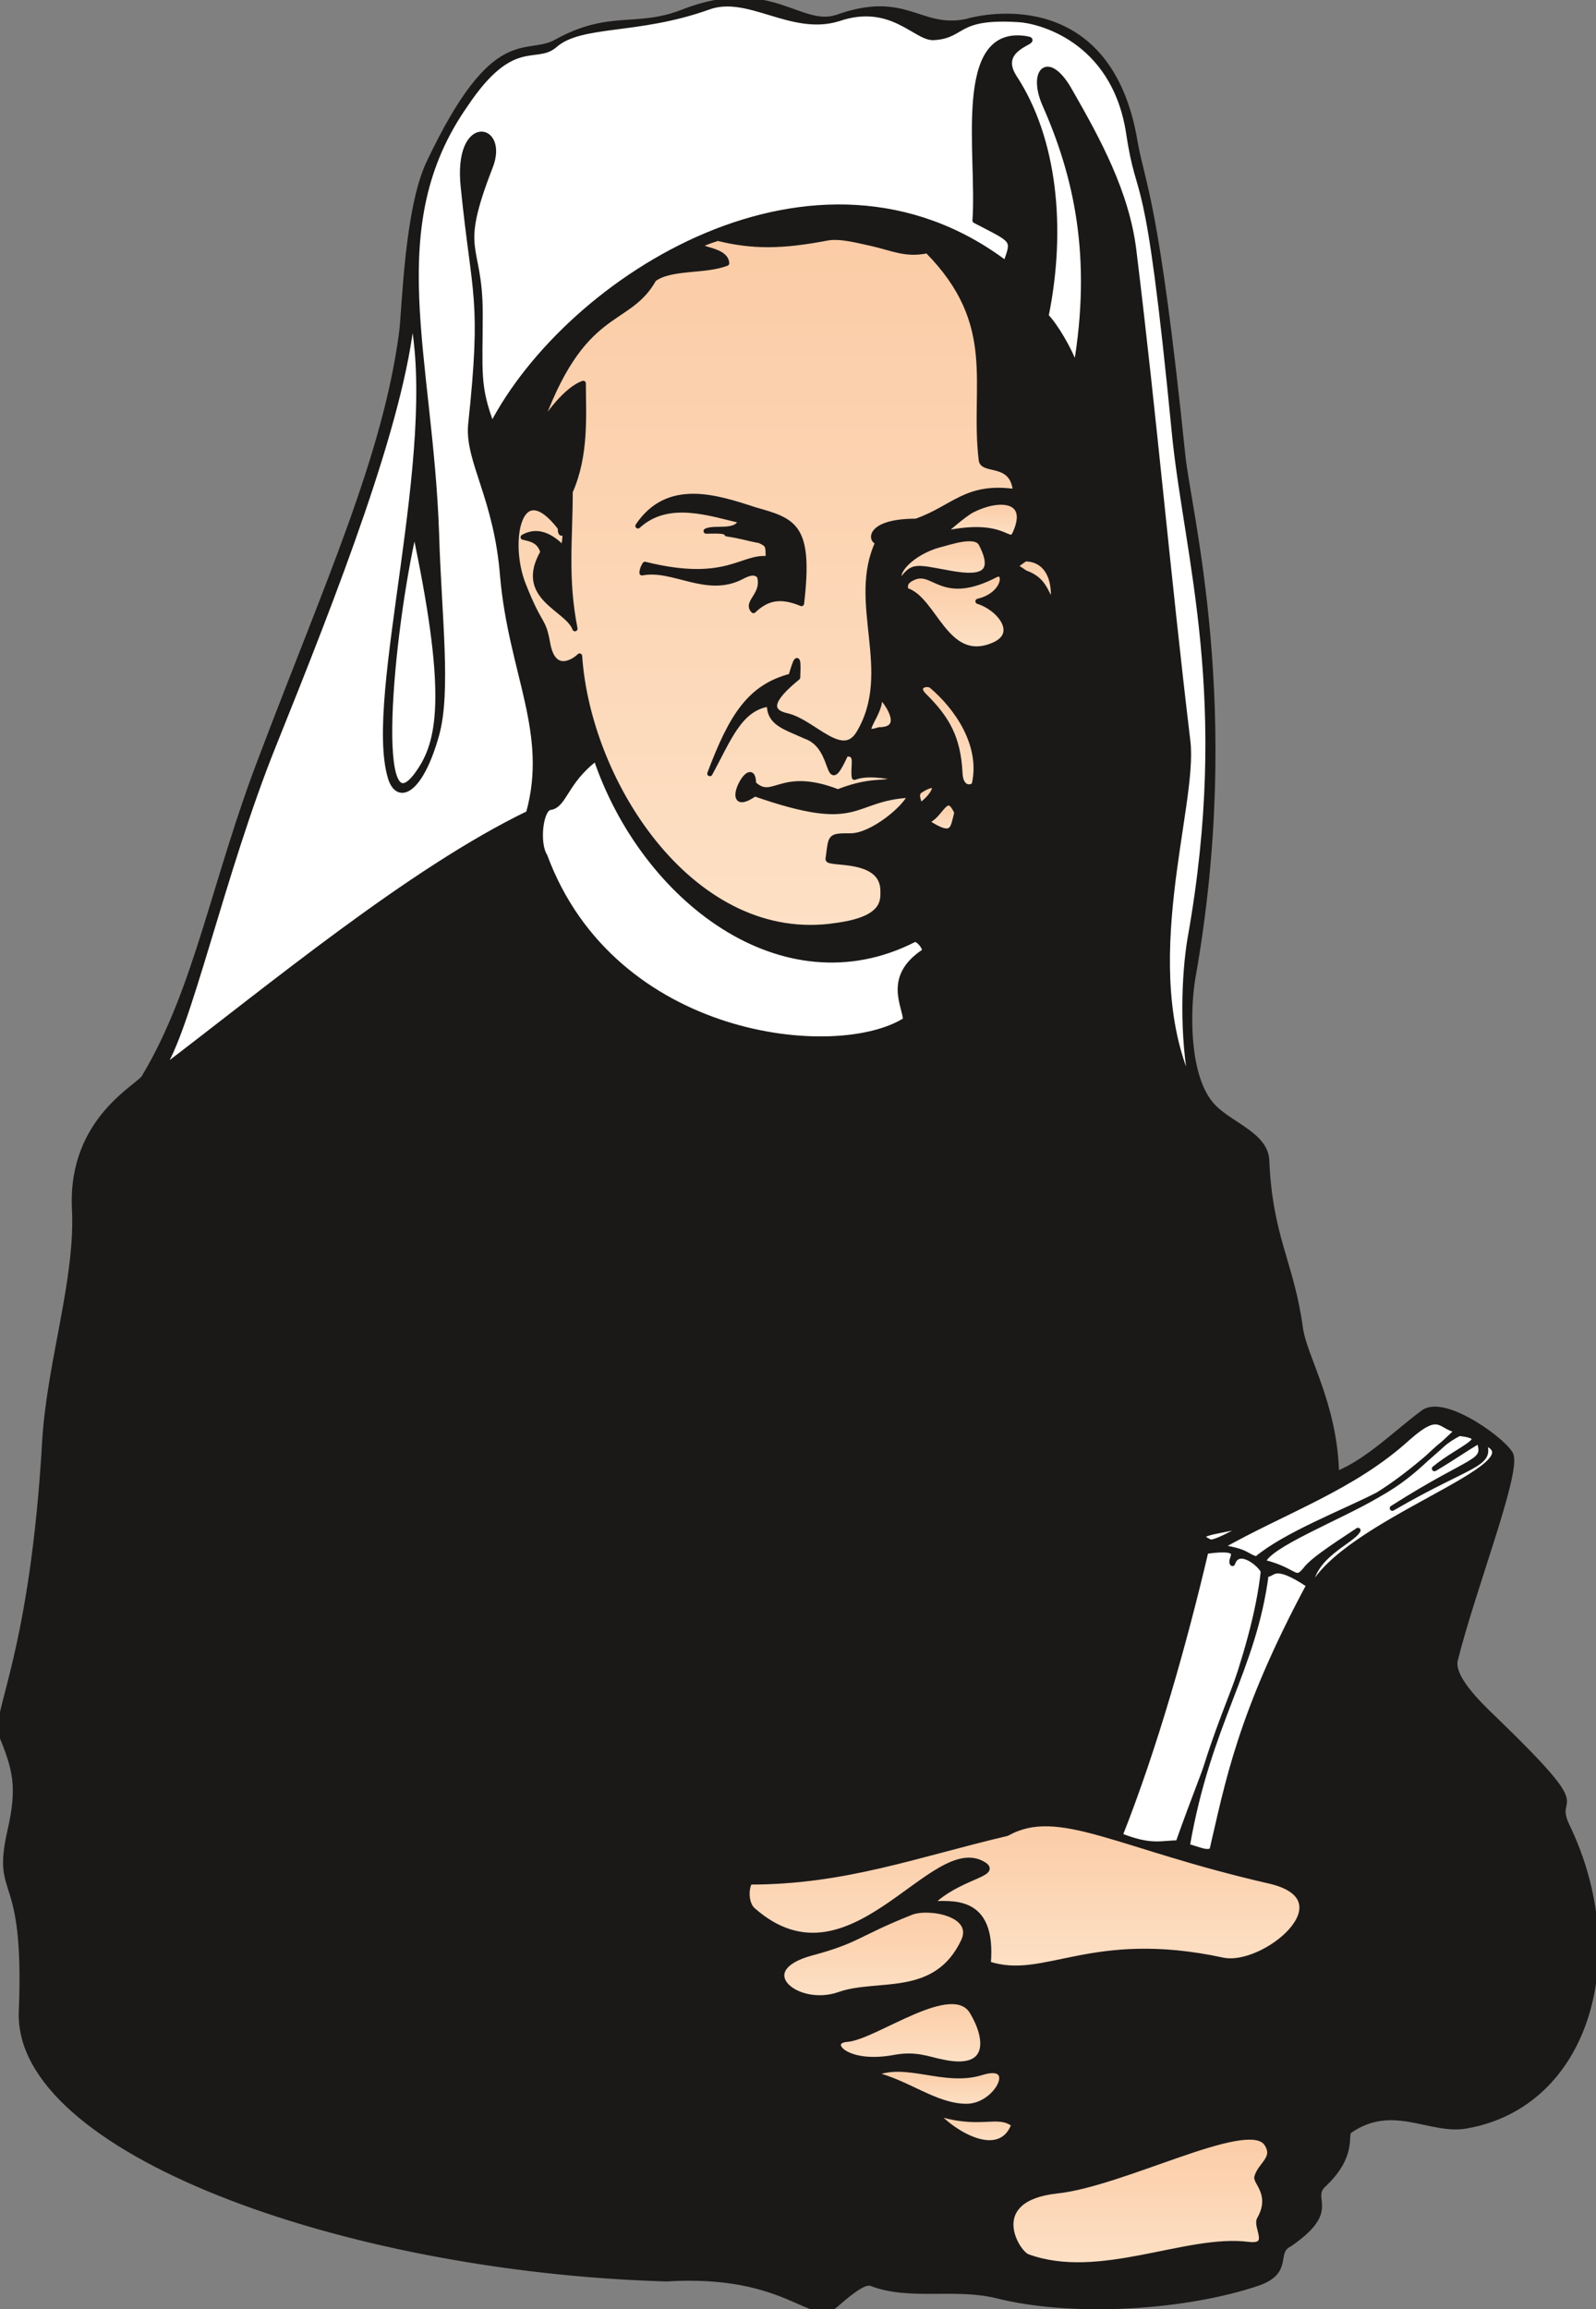 <svg xmlns="http://www.w3.org/2000/svg" xml:space="preserve" width="326.4" height="472.139" fill-rule="evenodd" stroke-linejoin="round" stroke-width="28.222" preserveAspectRatio="xMidYMid" version="1.2" viewBox="0 0 8636 12492"><rect x="0" y="0" width="8636" height="12492" fill="#808080" stroke="none"/><defs class="ClipPathGroup"><clipPath id="a" clipPathUnits="userSpaceOnUse"><path d="M0 0h8636v12492H0z"/></clipPath></defs><g class="SlideGroup"><g class="Slide" clip-path="url(#a)"><g class="Page"><g class="com.sun.star.drawing.ClosedBezierShape"><path fill="none" d="M1 0h8637v12496H1z" class="BoundingBox"/><defs><linearGradient id="b" x1="4319" x2="4319" y1="12493" y2="0" gradientUnits="userSpaceOnUse"><stop offset="0" style="stop-color:#1b1918"/><stop offset="1" style="stop-color:#1b1918"/></linearGradient></defs><path d="m3698 64 85-29 78-19 71-11 66-4 61 2 55 8 52 11 48 13 166 56 38 9 37 4h18l19-2 19-3 18-5 67-21 60-15 55-7 50-3 45 2 42 6 39 8 37 10 70 23 71 19 37 6 39 3 42-1 45-7 26-7 37-8 48-7 56-6 63-1 68 4 72 10 74 20 75 29 73 41 70 54 66 69 60 85 52 103 43 123 31 144 91 413 72 460 94 813 137 983 23 391 1 441-31 486-74 529-9 64-6 80-2 91 3 97 12 98 9 48 11 47 15 44 17 42 21 38 23 34 18 20 20 18 45 36 99 66 46 35 20 18 19 20 15 21 12 22 4 12 4 12 2 13 1 13 11 145 18 124 24 109 27 101 56 198 26 109 20 123 6 31 9 34 24 73 64 174 33 103 29 113 21 125 10 137 32-14 32-16 61-36 61-41 59-45 225-181 12-7 13-5 14-4 15-1h16l17 1 36 7 37 12 39 16 39 20 39 22 73 48 62 50 24 22 20 21 13 18 4 7 2 7 3 12v15l-3 38-8 48-13 56-36 132-47 153-106 334-92 314-1 9-1 9v10l1 9 4 20 7 21 10 22 13 21 15 22 16 22 37 44 39 42 75 75 175 173 111 119 35 43 26 35 16 27 5 12 4 10 2 9 1 8v15l-6 29-1 16v10l2 11 6 25 13 32 58 133 44 134 31 134 18 133 6 130-6 127-18 123-31 117-41 110-54 102-64 93-76 83-86 71-97 58-107 45-118 30-37 5h-37l-38-3-37-5-155-31-39-6-40-4h-41l-41 3-42 8-43 14-43 20-44 27-2 2-2 3-1 3-1 4-2 9v11l-2 27-2 16-3 17-5 20-6 20-9 23-12 23-16 26-19 26-24 28-29 29-8 7-6 8-5 7-4 7-3 8-2 7-2 7v7l4 64-2 19-4 20-9 21-15 24-20 26-29 28-36 31-47 34-8 4-6 5-6 5-6 5-4 6-4 6-3 6-2 6-4 13-3 13-5 29-4 15-6 15-8 15-11 14-15 14-19 14-25 13-31 13-152 44-168 36-181 26-188 16-190 5-188-7-180-19-168-33-43-9-44-7-87-7-176-1-86-1-85-5-41-6-41-8-40-10-40-14h-13l-5 1-6 1-7 3-9 3-9 4-23 14-30 21-37 29-47 40-12 9-12 8-13 5-13 3-13 2-13-1-15-2-14-3-32-11-36-14-86-38-112-41-66-19-76-17-85-13-95-8-106-3-119 4-656-46-637-97-594-141-275-85-257-95-235-102-212-110-185-117-157-122-124-128-50-66-41-67-31-67-22-69-12-69-2-70 3-251-11-177-9-67-11-56-23-85-20-66-7-32-5-33-2-38 3-45 7-53 12-64 18-87 10-75 3-66-1-30-3-30-4-29-6-28-16-57-21-59-26-65-3-11-2-13v-14l1-15 5-36 9-44 68-270 44-206 44-263 40-328 30-400 16-160 24-162 59-321 27-158 22-154 13-150 1-74-2-71 1-88 9-80 16-74 22-67 27-61 31-55 34-49 35-44 36-39 34-34 64-55 48-39 15-14 5-6 2-5 100-185 85-195 75-205 70-214 140-456 80-241 90-249 474-1235 94-274 79-264 62-257 43-253 35-408 18-139 23-137 32-125 18-56 21-50 126-242 57-91 53-75 50-60 47-47 44-35 41-26 273-79 53-27 50-22 47-17 44-13 43-9 41-7 79-8 156-14 41-6 42-10 44-12 46-17Z" style="fill:url(#b)"/><path fill="none" stroke="#1B1918" d="M3698 64c470-182 628 96 831 30 374-134 445 74 699 23 102-31 777-174 914 653 41 233 115 307 257 1686 30 310 315 1369 56 2830-26 145-43 513 94 683 86 109 297 163 305 306 17 419 134 556 182 909 23 163 186 407 196 790 170-68 325-226 470-333 119-86 460 171 475 234 30 117-208 727-302 1102-26 94 124 239 215 326 562 543 298 383 389 574 340 703 112 1506-541 1623-198 38-401-137-637 28-26 22 30 129-135 287-94 81 86 137-188 325-91 45 10 147-170 211-379 129-988 175-1415 68-231-56-475 15-683-68-21 0-49-5-186 116-132 115-255-180-918-139-1760-51-3528-701-3490-1451 31-782-146-591-63-967 58-249 28-343-46-526-42-112 170-429 236-1600 28-425 181-872 160-1250-20-486 359-659 379-710 287-480 378-1069 640-1745 348-919 665-1613 752-2283 15-117 28-666 147-915 358-756 526-561 691-655 290-160 432-61 686-162Z"/></g><g class="com.sun.star.drawing.ClosedBezierShape"><path fill="none" d="M868 20h5671v5871H868z" class="BoundingBox"/><defs><linearGradient id="c" x1="3701" x2="3701" y1="5888" y2="21" gradientUnits="userSpaceOnUse"><stop offset="0" style="stop-color:#fff"/><stop offset="1" style="stop-color:#fff"/></linearGradient></defs><path d="m6452 5889-51-125-38-129-25-133-15-134-6-135 1-134 21-264 66-477 23-195 3-82-4-72-292-2653-20-117-29-114-37-111-45-109-49-106-53-104-110-198-22-37-21-29-21-23-19-17-9-6-9-5-8-3-8-2h-7l-7 1-6 2-6 3-5 4-5 6-4 6-3 8-3 9-2 9-2 22 2 25 4 28 9 30 12 33 61 148 53 155 43 161 31 171 19 180 4 191-12 203-29 217-16-39-19-41-20-40-22-39-23-36-22-33-21-27-10-12-9-10 29-177 16-177 1-174-14-170-28-164-20-78-23-77-28-74-31-71-36-67-39-65-9-15-6-14-5-14-3-13-2-12v-11l1-11 3-10 3-9 5-9 5-9 6-7 14-14 15-12 52-32 4-2 2-2 1-1v-3l-1-1-1-1-3-1-5-2-7-1-35-4h-32l-30 4-26 8-24 12-22 15-19 18-17 22-15 24-13 27-21 62-14 69-9 76-3 650 123 65 20 11 16 11 13 10 5 5 4 5 4 6 3 5 2 5 1 6 1 6v6l-2 14-3 15-6 18-15 44-196-127-201-91-205-57-207-27-207 1-206 28-202 50-196 72-189 90-180 105-170 120-156 130-143 139-126 145-108 149-88 150-26-75-19-66-11-62-7-62-2-67-1-76 2-197-5-127-13-95-25-143-2-34v-37l4-41 8-46 13-53 18-62 56-155 13-41 3-18 2-18v-16l-1-15-3-14-4-12-5-11-7-10-7-7-8-7-8-5-9-3-10-1-10 1-10 2-10 4-10 6-9 8-9 10-9 12-8 14-8 16-12 39-8 48-2 58 4 67 71 610 5 124-2 144-12 180-22 230-1 37 2 37 6 38 8 39 24 82 29 91 31 101 31 114 25 130 18 149 24 187 34 173 75 314 28 149 10 74 5 75v75l-5 77-12 78-19 81-245 130-252 154-517 359-977 747 28-46 30-60 61-158 138-434 163-527 93-273 101-268 248-626 229-626 97-298 80-281 59-258 34-230 23 145 12 157-6 340-32 360-46 363-83 667-10 141-1 127 7 111 8 48 11 43 9 23 5 10 5 8 6 8 6 6 6 5 7 4 7 2 8 2h7l8-1 8-3 9-3 8-5 9-6 17-16 18-22 18-26 19-33 18-37 17-43 34-104 11-46 8-50 11-111 2-124-2-134-30-622-108-1277-2-140 5-137 14-133 24-132 35-129 48-127 63-125 79-125 46-64 43-54 40-43 38-34 35-27 33-20 32-15 29-10 27-7 26-4 48-7 22-4 21-6 11-4 10-5 9-7 10-7 29-22 32-18 36-14 39-13 88-18 101-14 235-36 133-29 141-44 41-11 41-5h41l42 4 43 8 42 11 87 25 89 25 45 11 45 8 46 4h47l47-6 47-11 52-15 49-8 45-3 42 2 39 6 37 9 34 12 31 14 106 58 22 12 21 9 10 3 9 2 10 1h9l29-3 25-5 21-7 19-8 70-38 20-9 23-9 27-8 33-6 38-4 44-3 113 3 21 2 28 5 34 7 38 11 42 15 44 20 47 25 47 30 47 35 46 43 44 49 41 57 36 65 32 73 26 82 19 91 23 129 21 88 48 180 29 154 35 237 93 849 154 1128 23 342 1 377-28 416-66 461-11 79-9 90-6 99-2 105 2 109 7 111 12 111 19 108Z" style="fill:url(#c)"/><path fill="none" stroke="#1B1918" d="M6452 5889c-312-655 18-1530-25-1880-109-910-180-1738-292-2653-38-315-196-602-343-859-119-215-216-116-140 64 173 389 272 828 170 1426-38-102-114-229-162-277 96-471 48-959-173-1294-104-165 153-193 69-206-391-68-254 628-280 983 214 112 214 97 166 232-1027-775-2366 79-2780 877-82-216-64-290-64-605 0-392-132-316 54-793 91-229-186-280-145 107 61 605 114 592 40 1288-17 196 140 394 173 818 46 523 262 846 140 1283-638 308-1402 943-1991 1390 149-203 332-1069 614-1766 328-815 694-1750 747-2319 157 739-249 2068-117 2502 41 134 163 76 249-231 66-236 13-643 0-1087-33-968-307-1663 158-2325 251-374 378-232 480-318 142-127 447-69 834-208 216-78 449 142 703 63 287-98 419 109 516 102 168-10 114-120 462-97 94 5 511 97 592 610 63 424 99 89 249 1637 68 670 315 1430 84 2724-33 195-46 528 12 812Z"/></g><g class="com.sun.star.drawing.ClosedBezierShape"><path fill="none" d="M2791 1283h2706v3737H2791z" class="BoundingBox"/><defs><linearGradient id="d" x1="4143" x2="4143" y1="5018" y2="1284" gradientUnits="userSpaceOnUse"><stop offset="0" style="stop-color:#fde0c5"/><stop offset="1" style="stop-color:#fbcca6"/></linearGradient></defs><path d="m4478 1287 13-2 14-1h28l30 3 31 4 62 13 61 13 150 39 35 6 18 1 18 1h19l19-1 21-3 21-4 68 75 56 72 46 72 36 70 27 70 21 69 13 69 9 68 16 568 1 6 2 5 3 5 3 3 5 4 5 3 11 5 60 15 17 6 16 7 15 10 7 6 7 7 6 7 6 9 5 9 5 10 4 12 3 13 4 29-48-5-43-2-40 1-37 5-34 6-31 10-30 11-29 13-113 60-62 32-34 15-37 14-46 1-41 4-34 5-29 7-24 9-19 9-14 10-6 5-5 6-4 5-3 5-2 5-2 5-1 5v4l1 5 1 4 1 4 2 3 3 3 3 2 3 2 3 2 4 1h4l-25 62-16 63-10 64-3 64 5 130 13 132 11 131 2 66-3 65-8 65-15 65-23 64-32 63-8 13-9 11-10 10-9 7-10 6-10 4-11 3-10 1h-11l-12-1-23-6-24-10-25-12-104-65-53-31-27-12-27-9-19-5-17-5-14-7-5-4-5-4-5-4-3-5-3-5-2-5-1-5v-12l1-6 2-7 3-7 7-14 11-16 14-17 17-18 20-20 50-43 2-46-1-29-1-9-1-3-1-2v-1l-1-1h-2l-1 1-1 2-2 2-3 6-7 19-17 54-40 12-37 14-35 17-33 20-31 21-29 25-27 28-26 30-24 33-24 37-45 83-44 96-44 111 70-133 34-61 34-55 18-25 20-22 20-21 22-18 23-15 25-12 27-9 29-6 1 19 3 16 4 15 6 14 8 12 9 11 11 10 12 10 14 9 15 8 33 16 80 35 16 6 14 8 13 9 12 9 11 10 9 11 16 23 14 24 10 23 16 42 6 16 4 6 3 5 3 3 2 1 2 1h4l2-1 2-1 5-4 5-6 13-19 36-70h17l5 1 4 1 4 2 3 2 3 2 2 2 2 3 2 4 1 3 2 8 1 9v19l-1 22-1 24 1 12 1 12 13-4 14-4 14-2 15-2 30-1 31 1 30 2 29 4 54 8-10 8-11 5-12 5-12 2-13 2-14 2-33 2-39 4-48 8-58 15-69 24-56-19-50-14-44-7-39-4h-35l-30 4-27 5-25 6-42 12-18 4-18 2h-9l-8-1-9-2-9-4-9-4-9-6-20-16v-15l-2-12-3-9-3-7-2-2-2-2-2-1-2-1h-6l-2 1-3 1-6 4-6 5-6 6-5 8-12 17-9 20-8 19-2 10-2 9-1 9 1 7 2 7 1 3 2 2 2 2 2 2 3 2 3 1h8l9-2 12-3 13-7 33-20 190 59 76 19 65 11 56 6 48 1 42-3 38-6 35-10 34-11 69-24 38-11 44-11 49-8 58-5-3 7-3 7-10 15-13 17-16 18-38 36-44 37-49 32-26 15-25 12-25 11-25 7-23 5-23 2h-38l-15 1-13 1-11 2-4 1-4 2-4 2-4 2-3 2-2 3-3 3-2 3-2 4-2 5-3 10-2 12-10 72v3l1 1 2 1 3 2 5 2 15 3 18 2 48 5 55 8 28 7 27 9 25 12 12 7 11 8 10 9 9 10 8 11 7 12 6 14 4 14 2 16 1 17v22l-1 12-2 13-3 13-5 13-7 14-10 13-13 14-17 13-20 12-25 12-29 10-35 10-41 9-46 7-141 11-136-11-131-31-125-49-118-65-112-80-104-93-96-104-88-114-78-121-70-128-59-132-50-136-38-136-27-136-15-133-4 4-6 6-9 6-10 7-11 6-13 6-13 4-14 2-7 1h-7l-7-1-7-2-7-3-6-3-7-5-6-6-6-6-6-8-6-10-5-10-9-25-7-32-9-44-4-17-5-14-5-13-5-11-12-23-35-65-25-54-32-77-15-44-11-46-8-47-4-48-1-46 4-43 6-40 11-35 7-15 7-13 9-12 9-10 11-8 11-5 12-3h14l14 2 15 6 16 8 17 11 37 33 40 48 1 14v5l1 3 1 3 1 2v1l1 1h4l2-1 1-1 6-4 2-1h3l1 1v1l1 2v3l1 4v11l-2 17-6 51-30-26-22-18-13-9-14-8-15-7-15-6-17-4-17-2h-18l-19 3-19 7-20 9 32 8 16 6 8 3 7 4 7 4 7 5 6 6 6 7 5 8 5 9 4 10 4 11-22 44-13 40-4 19-1 17v17l1 16 4 16 4 14 6 14 7 13 16 25 20 23 22 21 23 20 46 38 21 19 18 18 15 20 6 10 4 10-17-100-10-95-5-91-1-90 7-365 16-38 13-38 20-77 13-77 7-76 3-74v-73l-1-133-10 4-11 5-12 7-13 8-28 21-30 28-32 34-35 42-37 50-38 59 45-120 45-103 44-88 45-73 44-61 43-51 43-43 41-35 153-108 34-28 33-31 30-37 28-44 18-12 21-9 22-8 23-7 50-9 54-6 108-12 51-9 24-6 23-8-1-9-3-8-4-7-5-7-6-6-7-6-16-10-18-8-18-6-34-10-14-5-5-2-5-3-3-2-1-1v-6l1-1 4-4 5-3 18-8 64-23 69 15 68 11 67 6 69 2 72-2 77-7 82-11 90-16Z" style="fill:url(#d)"/><path fill="none" stroke="#1B1918" d="M4478 1287c69-12 160 13 239 30 115 26 184 64 301 39 396 401 243 728 292 1133 7 66 172 0 185 171-267-39-333 88-538 160-265 0-248 111-205 111-157 328 95 699-104 1034-89 151-241-53-383-91-112-23-99-87 51-209 7-149-11-89-36-7-221 58-320 211-439 527 101-184 160-355 322-377 0 104 79 122 196 175 175 61 101 346 218 96 71-7 36 62 46 126 69-26 165-8 230 2-55 46-118-2-319 77-315-122-348 58-457-44 0-178-193 193 7 54 582 203 511 25 842 7-25 69-207 221-323 221-117 0-105 0-122 125-5 33 297-18 297 173 0 53 10 152-254 187-765 117-1340-756-1388-1458-15 17-140 116-173-69-25-140-38-79-132-318-90-226-25-602 201-307 0 86 43-63 18 112-26-20-112-122-219-61 43 10 89 18 107 81-142 247 132 302 173 414-54-274-26-482-26-741 89-201 71-420 71-586-53 18-142 89-246 258 239-692 485-565 628-822 92-68 277-40 394-86-5-99-279-63-48-135 188 46 343 46 594-2Z"/></g><g class="com.sun.star.drawing.ClosedBezierShape"><path fill="none" d="M3451 2684h901v621h-901z" class="BoundingBox"/><defs><linearGradient id="e" x1="3901" x2="3901" y1="3303" y2="2685" gradientUnits="userSpaceOnUse"><stop offset="0" style="stop-color:#1b1918"/><stop offset="1" style="stop-color:#1b1918"/></linearGradient></defs><path d="m3821 2873 5-2 5-2 11-2 12-2 13-1 57-1 14-2 14-2 13-3 12-4 5-3 5-3 5-4 4-4 4-5 4-5 3-6 2-6-133-32-71-15-74-9-37-1-36 1-37 4-35 7-35 12-34 16-33 20-32 26 31-42 34-34 35-28 38-21 38-16 40-11 41-6 41-2 42 2 43 4 85 17 84 24 81 26 74 22 33 11 30 12 26 14 24 17 20 19 9 11 9 12 14 27 11 33 8 37 5 44 2 50-1 58-12 140-42-15-19-5-18-4-18-2-17-1h-17l-15 2-16 4-15 4-14 6-14 7-14 9-14 10-13 11-14 12-4-5-3-4-2-4-1-4-1-5v-8l1-5 4-9 4-9 13-20 12-23 6-12 5-13 3-15 1-15-1-17-4-18-4-5-5-4-4-3-5-2-6-2-5-1h-12l-6 1-7 1-7 2-7 2-16 7-17 9-35 15-35 10-35 5-34 2-35-2-34-4-67-14-132-32-32-5-32-3-32 1-32 4v-5l1-4v-4l2-4 2-8 3-7 3-6 3-4 1-3 1-1 79 17 71 12 64 7 57 3 51-1 46-4 41-7 37-8 119-37 25-7 25-5 26-2 26 2v-25l-1-19v-8l-1-6-2-6-2-5-2-5-3-4-4-3-5-4-5-3-6-4-16-7-38-8-42-9-46-11-51-8-1-2-1-2-1-1-2-2-1-1-2-1-5-2-6-2-6-1-15-1-17-1h-18l-37 1Z" style="fill:url(#e)"/><path fill="none" stroke="#1B1918" d="M3821 2873c48-23 165 15 188-57-163-36-392-122-557 29 162-241 422-156 633-87 214 60 301 87 252 507-116-48-188-30-260 38-45-46 62-86 33-186-22-26-53-21-101 5-188 95-367-56-535-23 0-23 16-46 16-46 443 110 524-48 667-30 0-74 0-77-47-99-50-8-104-26-177-36-6-20-64-15-112-15Z"/></g><g class="com.sun.star.drawing.ClosedBezierShape"><path fill="none" d="M5097 2715h421v193h-421z" class="BoundingBox"/><defs><linearGradient id="f" x1="5307" x2="5307" y1="2906" y2="2716" gradientUnits="userSpaceOnUse"><stop offset="0" style="stop-color:#fde0c5"/><stop offset="1" style="stop-color:#fbcca6"/></linearGradient></defs><path d="m5263 2758 27-13 27-10 27-9 27-6 25-3 25-1 22 2 10 2 10 3 9 3 8 4 8 5 7 6 6 7 5 8 4 8 3 9 2 10 1 11v12l-2 13-7 29-12 33-7 13-3 4-3 4-3 2-4 2h-8l-4-1-5-1-12-5-31-13-21-7-26-6-30-5-35-3h-41l-48 4-54 7-62 13 49-45 49-40 40-30 16-10 6-4 5-2Z" style="fill:url(#f)"/><path fill="none" stroke="#1B1918" d="M5263 2758c143-72 313-62 232 123-36 84-46-72-397 8 63-61 142-121 165-131Z"/></g><g class="com.sun.star.drawing.ClosedBezierShape"><path fill="none" d="M4863 2913h482v235h-482z" class="BoundingBox"/><defs><linearGradient id="g" x1="5103" x2="5103" y1="3146" y2="2914" gradientUnits="userSpaceOnUse"><stop offset="0" style="stop-color:#fde0c5"/><stop offset="1" style="stop-color:#fbcca6"/></linearGradient></defs><path d="m5080 2948 51-14 34-8 35-8 18-2 17-2h16l15 1 14 4 6 2 6 3 5 3 5 4 4 5 3 5 16 33 10 29 6 24 2 11v10l-1 10-2 8-2 8-4 6-4 6-6 6-6 4-7 4-7 4-8 3-18 3-21 2h-22l-48-4-53-8-110-20-37-4h-15l-13 1-12 2-11 4-11 6-9 7-10 9-10 12-22 29-3-5-3-5-2-5-2-6v-12l2-6 2-6 6-14 8-14 12-14 13-15 16-14 18-14 20-14 21-13 23-12 24-11 25-10 26-8Z" style="fill:url(#g)"/><path fill="none" stroke="#1B1918" d="M5080 2948c47-10 196-67 229-7 97 187-33 185-175 159-186-34-196-44-260 46-45-48 64-158 206-198Z"/></g><g class="com.sun.star.drawing.ClosedBezierShape"><path fill="none" d="M5498 3022h204v250h-204z" class="BoundingBox"/><defs><linearGradient id="h" x1="5599" x2="5599" y1="3269" y2="3022" gradientUnits="userSpaceOnUse"><stop offset="0" style="stop-color:#fde0c5"/><stop offset="1" style="stop-color:#fbcca6"/></linearGradient></defs><path d="m5547 3023 17 1 17 3 16 4 16 7 14 8 14 10 12 12 12 14 9 17 9 18 7 20 5 22 4 25 1 26v29l-2 31-30-55-12-25-14-22-8-10-9-10-9-10-11-9-12-8-14-8-15-7-17-7-35-23-5-4-4-3-2-2-1-1-1-2v-4l1-2 1-1 4-4 5-4 37-26Z" style="fill:url(#h)"/><path fill="none" stroke="#1B1918" d="M5547 3023c95 0 169 76 151 247-46-79-53-136-151-171-60-43-67-28 0-76Z"/></g><g class="com.sun.star.drawing.ClosedBezierShape"><path fill="none" d="M2107 2862h264v1391h-264z" class="BoundingBox"/><defs><linearGradient id="i" x1="2238" x2="2238" y1="4251" y2="2863" gradientUnits="userSpaceOnUse"><stop offset="0" style="stop-color:#fff"/><stop offset="1" style="stop-color:#fff"/></linearGradient></defs><path d="m2243 2863 59 297 39 247 22 203 6 164-2 69-5 62-8 56-11 49-14 44-16 40-18 35-19 33-24 35-22 25-20 18-10 5-8 4-9 2h-7l-8-2-6-4-7-5-6-7-10-19-9-25-8-30-10-77-4-94 1-108 16-249 30-269 40-265 48-234Z" style="fill:url(#i)"/><path fill="none" stroke="#1B1918" d="M2243 2863c185 864 142 1132 33 1299-269 417-164-737-33-1299Z"/></g><g class="com.sun.star.drawing.ClosedBezierShape"><path fill="none" d="M4898 3104h548v408h-548z" class="BoundingBox"/><defs><linearGradient id="j" x1="5171" x2="5171" y1="3509" y2="3104" gradientUnits="userSpaceOnUse"><stop offset="0" style="stop-color:#fde0c5"/><stop offset="1" style="stop-color:#fbcca6"/></linearGradient></defs><path d="m4948 3122 10-4 10-2 9-1h9l9 1 9 2 18 5 78 33 24 7 26 5 30 2 33-2 37-6 41-11 46-18 52-24 5-3 5-1h5l4 1 4 1 3 2 3 2 2 4 2 3 1 5 1 5v10l-1 6-4 13-6 13-8 14-12 14-14 13-17 13-20 11-23 10-27 8 21 7 22 10 20 12 19 14 18 15 16 16 13 18 11 17 4 9 4 9 2 9 2 9v18l-2 9-3 8-4 9-5 8-6 8-8 7-9 7-10 7-26 13-23 8-23 6-21 3-20 1-19-1-19-3-17-5-17-6-16-9-16-9-29-23-27-27-26-30-94-125-24-27-25-23-13-10-14-8-14-7-14-4-1-18v-8l1-5 1-4 3-5 2-4 4-5 5-4 6-5 8-4 9-5 10-4Z" style="fill:url(#j)"/><path fill="none" stroke="#1B1918" d="M4948 3122c108-42 151 138 441-13 59-27 54 108-97 144 115 35 232 178 79 239-255 104-315-257-471-299 0-23-12-46 48-71Z"/></g><g class="com.sun.star.drawing.ClosedBezierShape"><path fill="none" d="M4979 3702h305v557h-305z" class="BoundingBox"/><defs><linearGradient id="k" x1="5131" x2="5131" y1="4257" y2="3703" gradientUnits="userSpaceOnUse"><stop offset="0" style="stop-color:#fde0c5"/><stop offset="1" style="stop-color:#fbcca6"/></linearGradient></defs><path d="m5041 3710 51 48 50 55 23 29 22 32 20 32 19 34 16 35 14 36 11 36 8 38 5 38 2 39-3 39-6 39v2l-1 2-1 2-2 2-2 1-2 2-2 1-3 2-6 2-3 1h-14l-3-1-4-1-3-1-4-2-3-3-4-2-3-4-3-3-3-5-2-4-3-6-4-12-3-16-1-18-6-66-11-60-7-28-8-26-10-26-11-25-13-24-14-24-32-46-39-46-45-47-8-9-6-8-2-4-1-4-1-4v-6l1-3 1-3 1-2 2-3 2-2 2-2 2-2 3-1 3-1 6-2 7-2h7l6 1 7 1 3 1 3 1 2 2 3 1Z" style="fill:url(#k)"/><path fill="none" stroke="#1B1918" d="M5041 3710c138 117 278 319 232 530-2 20-76 43-79-61-10-186-67-291-196-418-50-51 18-70 43-51Z"/></g><g class="com.sun.star.drawing.ClosedBezierShape"><path fill="none" d="M4700 3756h136v203h-136z" class="BoundingBox"/><defs><linearGradient id="l" x1="4767" x2="4767" y1="3957" y2="3757" gradientUnits="userSpaceOnUse"><stop offset="0" style="stop-color:#fde0c5"/><stop offset="1" style="stop-color:#fbcca6"/></linearGradient></defs><path d="m4757 3757 10 10 11 12 21 28 10 16 8 16 8 16 5 16 4 15v14l-1 7-1 6-3 6-4 6-4 5-6 4-6 4-8 4-9 2-10 2-25 2-22 6-9 2-8 1h-6l-4-1-2-1-1-1-2-1-1-2v-2l-1-1v-5l1-4 1-6 5-13 7-14 17-34 9-19 8-19 6-20 4-19 1-10v-10l-1-9-2-9Z" style="fill:url(#l)"/><path fill="none" stroke="#1B1918" d="M4757 3757c50 48 145 191 0 191-139 46 27-95 0-191Z"/></g><g class="com.sun.star.drawing.ClosedBezierShape"><path fill="none" d="M2923 4101h2082v1522H2923z" class="BoundingBox"/><defs><linearGradient id="m" x1="3963" x2="3963" y1="5620" y2="4102" gradientUnits="userSpaceOnUse"><stop offset="0" style="stop-color:#fff"/><stop offset="1" style="stop-color:#fff"/></linearGradient></defs><path d="m3225 4102 54 140 65 135 75 129 84 121 93 112 100 103 107 92 113 79 119 67 123 52 127 37 129 20 132 3 133-16 134-36 133-57 3-1h7l2 1 3 1 5 3 6 4 6 5 5 5 5 6 4 7 4 6 3 6 3 6 1 3v9l-1 2-1 2-2 1-35 26-29 26-22 27-17 27-12 26-7 26-4 26-1 25 28 160-37 21-41 19-96 31-111 21-123 10-133-1-140-14-146-26-148-40-147-55-146-70-141-86-133-102-123-121-111-139-97-157-79-178-7-15-6-16-5-19-3-20-2-21-1-21 1-22 1-21 3-21 4-19 5-18 6-16 7-13 4-5 4-5 4-4 4-4 5-2 4-1 8-1 6-2 7-3 6-3 6-4 5-4 11-11 10-13 11-14 21-34 27-40 33-44 20-23 23-23 26-23 29-24Z" style="fill:url(#m)"/><path fill="none" stroke="#1B1918" d="M3225 4102c257 760 1012 1343 1721 981 22-10 71 53 53 66-208 138-99 296-99 369-368 236-1581 115-1952-887-45-71-23-255 28-263 79-10 81-140 249-266Z"/></g><g class="com.sun.star.drawing.ClosedBezierShape"><path fill="none" d="M4963 4248h96v117h-96z" class="BoundingBox"/><defs><linearGradient id="n" x1="5010" x2="5010" y1="4363" y2="4249" gradientUnits="userSpaceOnUse"><stop offset="0" style="stop-color:#fde0c5"/><stop offset="1" style="stop-color:#fbcca6"/></linearGradient></defs><path d="m4981 4275 19-11 17-8 13-5 6-1 5-1h4l4 1 3 1 1 1 1 1 1 1 1 2 1 3v7l-1 5-2 4-5 11-7 11-10 13-11 13-14 13-16 14-18 13v-2l1-3v-5l-1-5-1-6-6-23-1-6-1-6v-9l1-3 1-2 1-3 1-3 2-2 2-3 3-2 3-3 3-2Z" style="fill:url(#n)"/><path fill="none" stroke="#1B1918" d="M4981 4275c112-71 93 18-8 88 8-25-29-64 8-88Z"/></g><g class="com.sun.star.drawing.ClosedBezierShape"><path fill="none" d="M5008 4343h172v155h-172z" class="BoundingBox"/><defs><linearGradient id="o" x1="5093" x2="5093" y1="4496" y2="4344" gradientUnits="userSpaceOnUse"><stop offset="0" style="stop-color:#fde0c5"/><stop offset="1" style="stop-color:#fbcca6"/></linearGradient></defs><path d="m5178 4396-14 57-4 12-5 10-3 5-3 4-3 3-3 3-4 2-5 2-5 2h-11l-6-1-15-3-17-7-20-10-51-32 8-2 7-3 7-3 6-4 13-10 12-11 40-47 9-9 5-3 4-3 5-2 4-2h5l4 1 5 2 5 2 4 5 5 5 10 16 11 21Z" style="fill:url(#o)"/><path fill="none" stroke="#1B1918" d="M5178 4396c-23 83-15 151-169 47 82-18 110-181 169-47Z"/></g><g class="com.sun.star.drawing.ClosedBezierShape"><path fill="none" d="M6600 7691h1490v920H6600z" class="BoundingBox"/><defs><linearGradient id="p" x1="7344" x2="7344" y1="8608" y2="7691" gradientUnits="userSpaceOnUse"><stop offset="0" style="stop-color:#fff"/><stop offset="1" style="stop-color:#fff"/></linearGradient></defs><path d="m6834 8451 3-8 5-9 8-10 9-9 23-20 30-22 74-44 90-48 198-98 96-48 85-48-337 159-90 45-86 47-77 47-35 25-31 24-10-3-9-3-8-3-7-4-29-16-20-8-27-9-38-9-50-9 267-139 264-130 128-69 125-75 120-84 115-96 58-46 23-16 21-11 18-7 8-3 7-1 7-1h7l7 1 6 1 12 3 11 5 23 13 13 7 13 6 16 6 17 3-54 52-100 90-132 107-72 53-74 48 82-50 69-48 57-48 50-44 89-80 45-34 24-15 26-14 31 5 23 5 9 3 7 4 5 3 3 4 2 1v2l1 2v4l-1 3-2 4-4 5-5 5-12 11-192 130 77-46 60-39 52-34 53-31 6 22 4 18v16l-2 7-2 7-3 7-5 6-5 7-7 6-17 13-22 14-417 241 425-224 26-15 21-15 8-7 7-7 6-7 5-7 3-8 3-8 1-8v-9l-1-9-2-10-7-22 26 12 18 13 7 6 4 7 3 8 1 7-1 8-2 8-9 17-15 18-20 19-54 41-71 45-175 98-198 111-194 122-86 64-75 66-59 67-23 35-18 34 3-34 7-32 11-30 15-27 17-25 20-23 22-22 22-20 46-35 42-30 18-14 16-13 12-13 5-6 4-6-106 71-80 56-31 23-25 20-20 19-16 16-11 14-10 11-9 8-4 2-4 2-4 2h-12l-4-1-5-1-9-4-57-29-46-18-61-19Z" style="fill:url(#p)"/><path fill="none" stroke="#1B1918" d="M6834 8451c23-91 414-241 621-364-181 93-499 215-656 347-59-16-44-41-198-64 355-201 721-321 1019-593 175-154 168-56 267-40-33 33-234 228-432 350 241-134 300-264 442-333 188 23 8 74-135 191 117-69 168-109 242-150 40 125-26 81-470 364 426-247 543-232 495-356 323 117-778 433-941 806 0-191 226-267 260-330-161 106-242 162-278 205-66 84-48 13-236-33Z"/></g><g class="com.sun.star.drawing.ClosedBezierShape"><path fill="none" d="M6508 8244h251v101h-251z" class="BoundingBox"/><defs><linearGradient id="q" x1="6633" x2="6633" y1="8343" y2="8245" gradientUnits="userSpaceOnUse"><stop offset="0" style="stop-color:#fff"/><stop offset="1" style="stop-color:#fff"/></linearGradient></defs><path d="m6757 8245-26 15-60 34-35 18-34 16-16 6-14 5-12 3-5 1h-5l-19-9-12-8-5-4-3-3-1-2-1-2v-4l1-2 1-1 1-2 3-2 4-3 11-5 15-4 212-47Z" style="fill:url(#q)"/><path fill="none" stroke="#1B1918" d="M6757 8245s-161 98-207 98c-116-52 33-52 207-98Z"/></g><g class="com.sun.star.drawing.ClosedBezierShape"><path fill="none" d="M6059 8383h779v1595h-779z" class="BoundingBox"/><defs><linearGradient id="r" x1="6448" x2="6448" y1="9974" y2="8383" gradientUnits="userSpaceOnUse"><stop offset="0" style="stop-color:#fff"/><stop offset="1" style="stop-color:#fff"/></linearGradient></defs><path d="m6525 8392 71-7 25-1 19 1 15 3 5 2 5 2 3 3 3 2 2 3 1 4 1 3v7l-1 4-2 7-2 8-3 7v3l-1 4v6l1 2 2 3 3-9 4-7 5-6 4-6 5-4 6-3 6-3 6-1 6-1h6l7 1 7 1 13 4 14 6 14 8 12 9 12 10 11 10 10 9 7 10 6 8 2 4 1 3-27 172-42 180-54 185-63 188-275 744-128 5-37-2-41-8-50-14-59-21 136-373 124-389 110-393 95-383Z" style="fill:url(#r)"/><path fill="none" stroke="#1B1918" d="M6525 8392c227-32 123 41 144 66 33-98 157 10 167 43-48 447-295 997-461 1469-94 0-143 28-315-40 190-480 348-1040 465-1538Z"/></g><g class="com.sun.star.drawing.ClosedBezierShape"><path fill="none" d="M6423 8497h662v1522h-662z" class="BoundingBox"/><defs><linearGradient id="s" x1="6753" x2="6753" y1="10016" y2="8497" gradientUnits="userSpaceOnUse"><stop offset="0" style="stop-color:#fff"/><stop offset="1" style="stop-color:#fff"/></linearGradient></defs><path d="m6851 8516 4 1h3l3-1 4-1 6-2 6-3 6-4 7-3 8-3 10-2h11l14 2 16 4 20 7 22 10 27 13 65 41-126 247-102 221-80 197-63 178-49 163-40 151-65 279-6 3-6 1-6 1-7 1-6-1h-7l-14-3-82-25 49-235 57-205 62-183 64-169 61-161 55-162 46-171 33-186Z" style="fill:url(#s)"/><path fill="none" stroke="#1B1918" d="M6851 8516c41 8 33-75 232 59-374 697-440 1073-525 1436-33 15-61-3-134-23 116-673 359-948 427-1472Z"/></g><g class="com.sun.star.drawing.ClosedBezierShape"><path fill="none" d="M4041 9865h3006v785H4041z" class="BoundingBox"/><defs><linearGradient id="t" x1="5543" x2="5543" y1="10646" y2="9865" gradientUnits="userSpaceOnUse"><stop offset="0" style="stop-color:#fde0c5"/><stop offset="1" style="stop-color:#fbcca6"/></linearGradient></defs><path d="m4056 10181 187-6 178-18 171-28 167-35 690-176 53-25 54-16 57-9 59-2 63 5 68 11 151 36 384 116 245 71 287 71 70 22 27 13 23 14 19 15 15 17 10 17 7 18 3 18 1 19-4 19-6 20-8 19-12 20-29 38-37 37-43 34-47 30-50 26-51 19-50 13-24 3-24 1h-23l-21-4-129-24-118-15-110-7-100-1-93 4-85 9-153 25-133 27-121 21-57 4-57-1-56-7-57-15 3-65-3-56-8-47-13-40-8-17-9-15-10-14-10-12-11-11-12-9-13-8-13-7-26-11-28-7-28-4-27-2-94-1 28-26 30-23 30-20 30-18 59-30 52-23 42-19 15-9 6-4 5-4 4-4 2-4 1-2v-6l-1-3-1-2-4-4-5-5-6-5-27-13-27-8-29-2-29 2-30 7-31 12-65 32-69 43-71 51-153 108-81 51-84 44-86 33-44 12-45 8-46 3-46-1-46-7-47-13-48-18-48-26-49-32-49-40-6-5-5-7-5-7-4-9-4-9-3-9-2-10-2-11-1-10v-22l1-11 2-11 3-11 3-10 5-10Z" style="fill:url(#t)"/><path fill="none" stroke="#1B1918" d="M4056 10181c515 0 897-146 1393-263 279-156 594 69 1421 258 426 99-31 476-254 428-715-154-962 122-1269 20 33-374-213-321-310-326 148-147 368-158 287-211-277-176-722 712-1250 246-32-27-43-101-18-152Z"/></g><g class="com.sun.star.drawing.ClosedBezierShape"><path fill="none" d="M4229 10332h999v478h-999z" class="BoundingBox"/><defs><linearGradient id="u" x1="4727" x2="4727" y1="10807" y2="10333" gradientUnits="userSpaceOnUse"><stop offset="0" style="stop-color:#fde0c5"/><stop offset="1" style="stop-color:#fbcca6"/></linearGradient></defs><path d="m4926 10347 19-6 22-5 25-2 27-1 28 2 28 3 28 6 26 8 25 11 23 12 10 7 9 8 8 8 7 9 5 9 5 10 3 11 1 11v12l-1 12-4 13-5 14-30 56-33 46-37 38-39 31-42 24-43 19-45 14-47 10-93 13-93 9-90 11-42 8-40 12-43 12-43 5h-42l-40-5-36-10-33-14-14-8-14-9-12-9-10-10-8-11-7-11-5-11-3-12-1-12 1-11 4-12 6-12 9-12 11-12 14-11 17-11 43-21 56-18 84-24 66-22 54-22 49-22 111-54 171-74Z" style="fill:url(#u)"/><path fill="none" stroke="#1B1918" d="M4926 10347c91-40 355 3 289 152-150 321-467 217-674 291-231 81-484-135-150-225 254-68 242-101 535-218Z"/></g><g class="com.sun.star.drawing.ClosedBezierShape"><path fill="none" d="M4535 10827h785v341h-785z" class="BoundingBox"/><defs><linearGradient id="v" x1="4927" x2="4927" y1="11166" y2="10828" gradientUnits="userSpaceOnUse"><stop offset="0" style="stop-color:#fde0c5"/><stop offset="1" style="stop-color:#fbcca6"/></linearGradient></defs><path d="m5264 10889 15 28 13 27 11 28 8 27 5 27 2 26-1 24-2 11-3 11-4 10-5 9-6 9-8 8-8 8-10 6-11 6-12 4-14 4-15 3-34 1-40-3-47-8-116-26-32-4-36-2-39 3-44 6-48 7-43 3-40-1-36-4-31-6-27-8-23-10-18-10-8-6-6-6-5-6-5-5-3-6-1-6-1-5 1-5 1-5 3-5 4-4 6-3 6-3 8-3 9-2 10-1 16-2 16-4 38-11 88-38 202-93 51-21 49-17 48-12 44-6h21l19 2 18 4 17 6 16 8 14 11 12 14 11 16Z" style="fill:url(#v)"/><path fill="none" stroke="#1B1918" d="M5264 10889c84 143 99 324-166 266-79-15-142-48-267-23-265 46-363-92-247-100 156-13 576-336 680-143Z"/></g><g class="com.sun.star.drawing.ClosedBezierShape"><path fill="none" d="M4723 11193h700v204h-700z" class="BoundingBox"/><defs><linearGradient id="w" x1="5072" x2="5072" y1="11394" y2="11193" gradientUnits="userSpaceOnUse"><stop offset="0" style="stop-color:#fde0c5"/><stop offset="1" style="stop-color:#fbcca6"/></linearGradient></defs><path d="m4724 11221 33-13 34-8 35-5 35-1 36 2 36 3 74 11 76 12 77 7 38 1 39-3 38-6 39-10 34-8 15-1 13-1 11 2 9 2 8 4 6 5 5 6 3 7 2 7 1 8-1 9-2 9-3 10-4 10-11 20-16 21-19 19-22 18-25 15-28 12-29 8-15 2h-16l-31-1-32-4-30-7-31-9-61-22-61-28-126-57-65-26-34-11-35-9Z" style="fill:url(#w)"/><path fill="none" stroke="#1B1918" d="M4724 11221c175-83 384 56 590-10 203-62 84 184-84 184-169 0-319-131-506-174Z"/></g><g class="com.sun.star.drawing.ClosedBezierShape"><path fill="none" d="M5056 11426h433v168h-433z" class="BoundingBox"/><defs><linearGradient id="x" x1="5272" x2="5272" y1="11591" y2="11426" gradientUnits="userSpaceOnUse"><stop offset="0" style="stop-color:#fde0c5"/><stop offset="1" style="stop-color:#fbcca6"/></linearGradient></defs><path d="m5057 11427 45 14 41 10 38 7 35 5 62 3 53-1 45-2h21l19 2 18 3 18 5 18 8 17 12-7 18-9 16-9 14-11 12-11 10-12 9-12 7-13 5-14 4-14 3-15 1h-15l-31-4-32-8-32-12-32-15-31-18-31-20-28-21-27-22-23-23-21-22Z" style="fill:url(#x)"/><path fill="none" stroke="#1B1918" d="M5057 11427c249 84 338-5 430 66-74 202-329 51-430-66Z"/></g><g class="com.sun.star.drawing.ClosedBezierShape"><path fill="none" d="M5469 11560h1404v694H5469z" class="BoundingBox"/><defs><linearGradient id="y" x1="6170" x2="6170" y1="12251" y2="11560" gradientUnits="userSpaceOnUse"><stop offset="0" style="stop-color:#fde0c5"/><stop offset="1" style="stop-color:#fbcca6"/></linearGradient></defs><path d="m6755 12142-64-5-67 1-70 6-72 10-304 59-157 26-79 8-78 5-78-1-76-7-76-14-74-22-6-3-6-4-7-6-7-7-15-18-15-21-13-25-11-27-7-29-2-15-1-15v-16l2-15 4-15 5-15 7-14 9-14 11-14 13-12 15-13 18-11 21-11 23-9 55-16 67-11 71-11 76-17 166-48 346-120 161-52 73-20 66-15 58-7 26-1 23 1 21 4 18 6 14 9 12 11 10 15 6 14 2 6 1 7 1 6v12l-1 5-3 11-5 11-6 10-30 41-8 11-6 12-6 12-5 13v6l1 3 1 3 4 8 4 9 12 21 5 12 6 13 5 15 3 15 2 17v18l-3 20-5 20-8 23-12 23-2 4-1 4-1 5v16l2 12 6 25 3 12 3 12 1 12-1 5v5l-1 5-2 4-3 4-3 4-4 3-5 3-6 2-7 1-8 1-10 1-22-2Z" style="fill:url(#y)"/><path fill="none" stroke="#1B1918" d="M6755 12142c-335-43-806 209-1195 66-61-23-233-313 160-356 358-38 1022-397 1131-260 59 83-30 114-50 186-6 28 88 97 15 226-26 41 71 154-61 138Z"/></g></g></g></g></svg>
